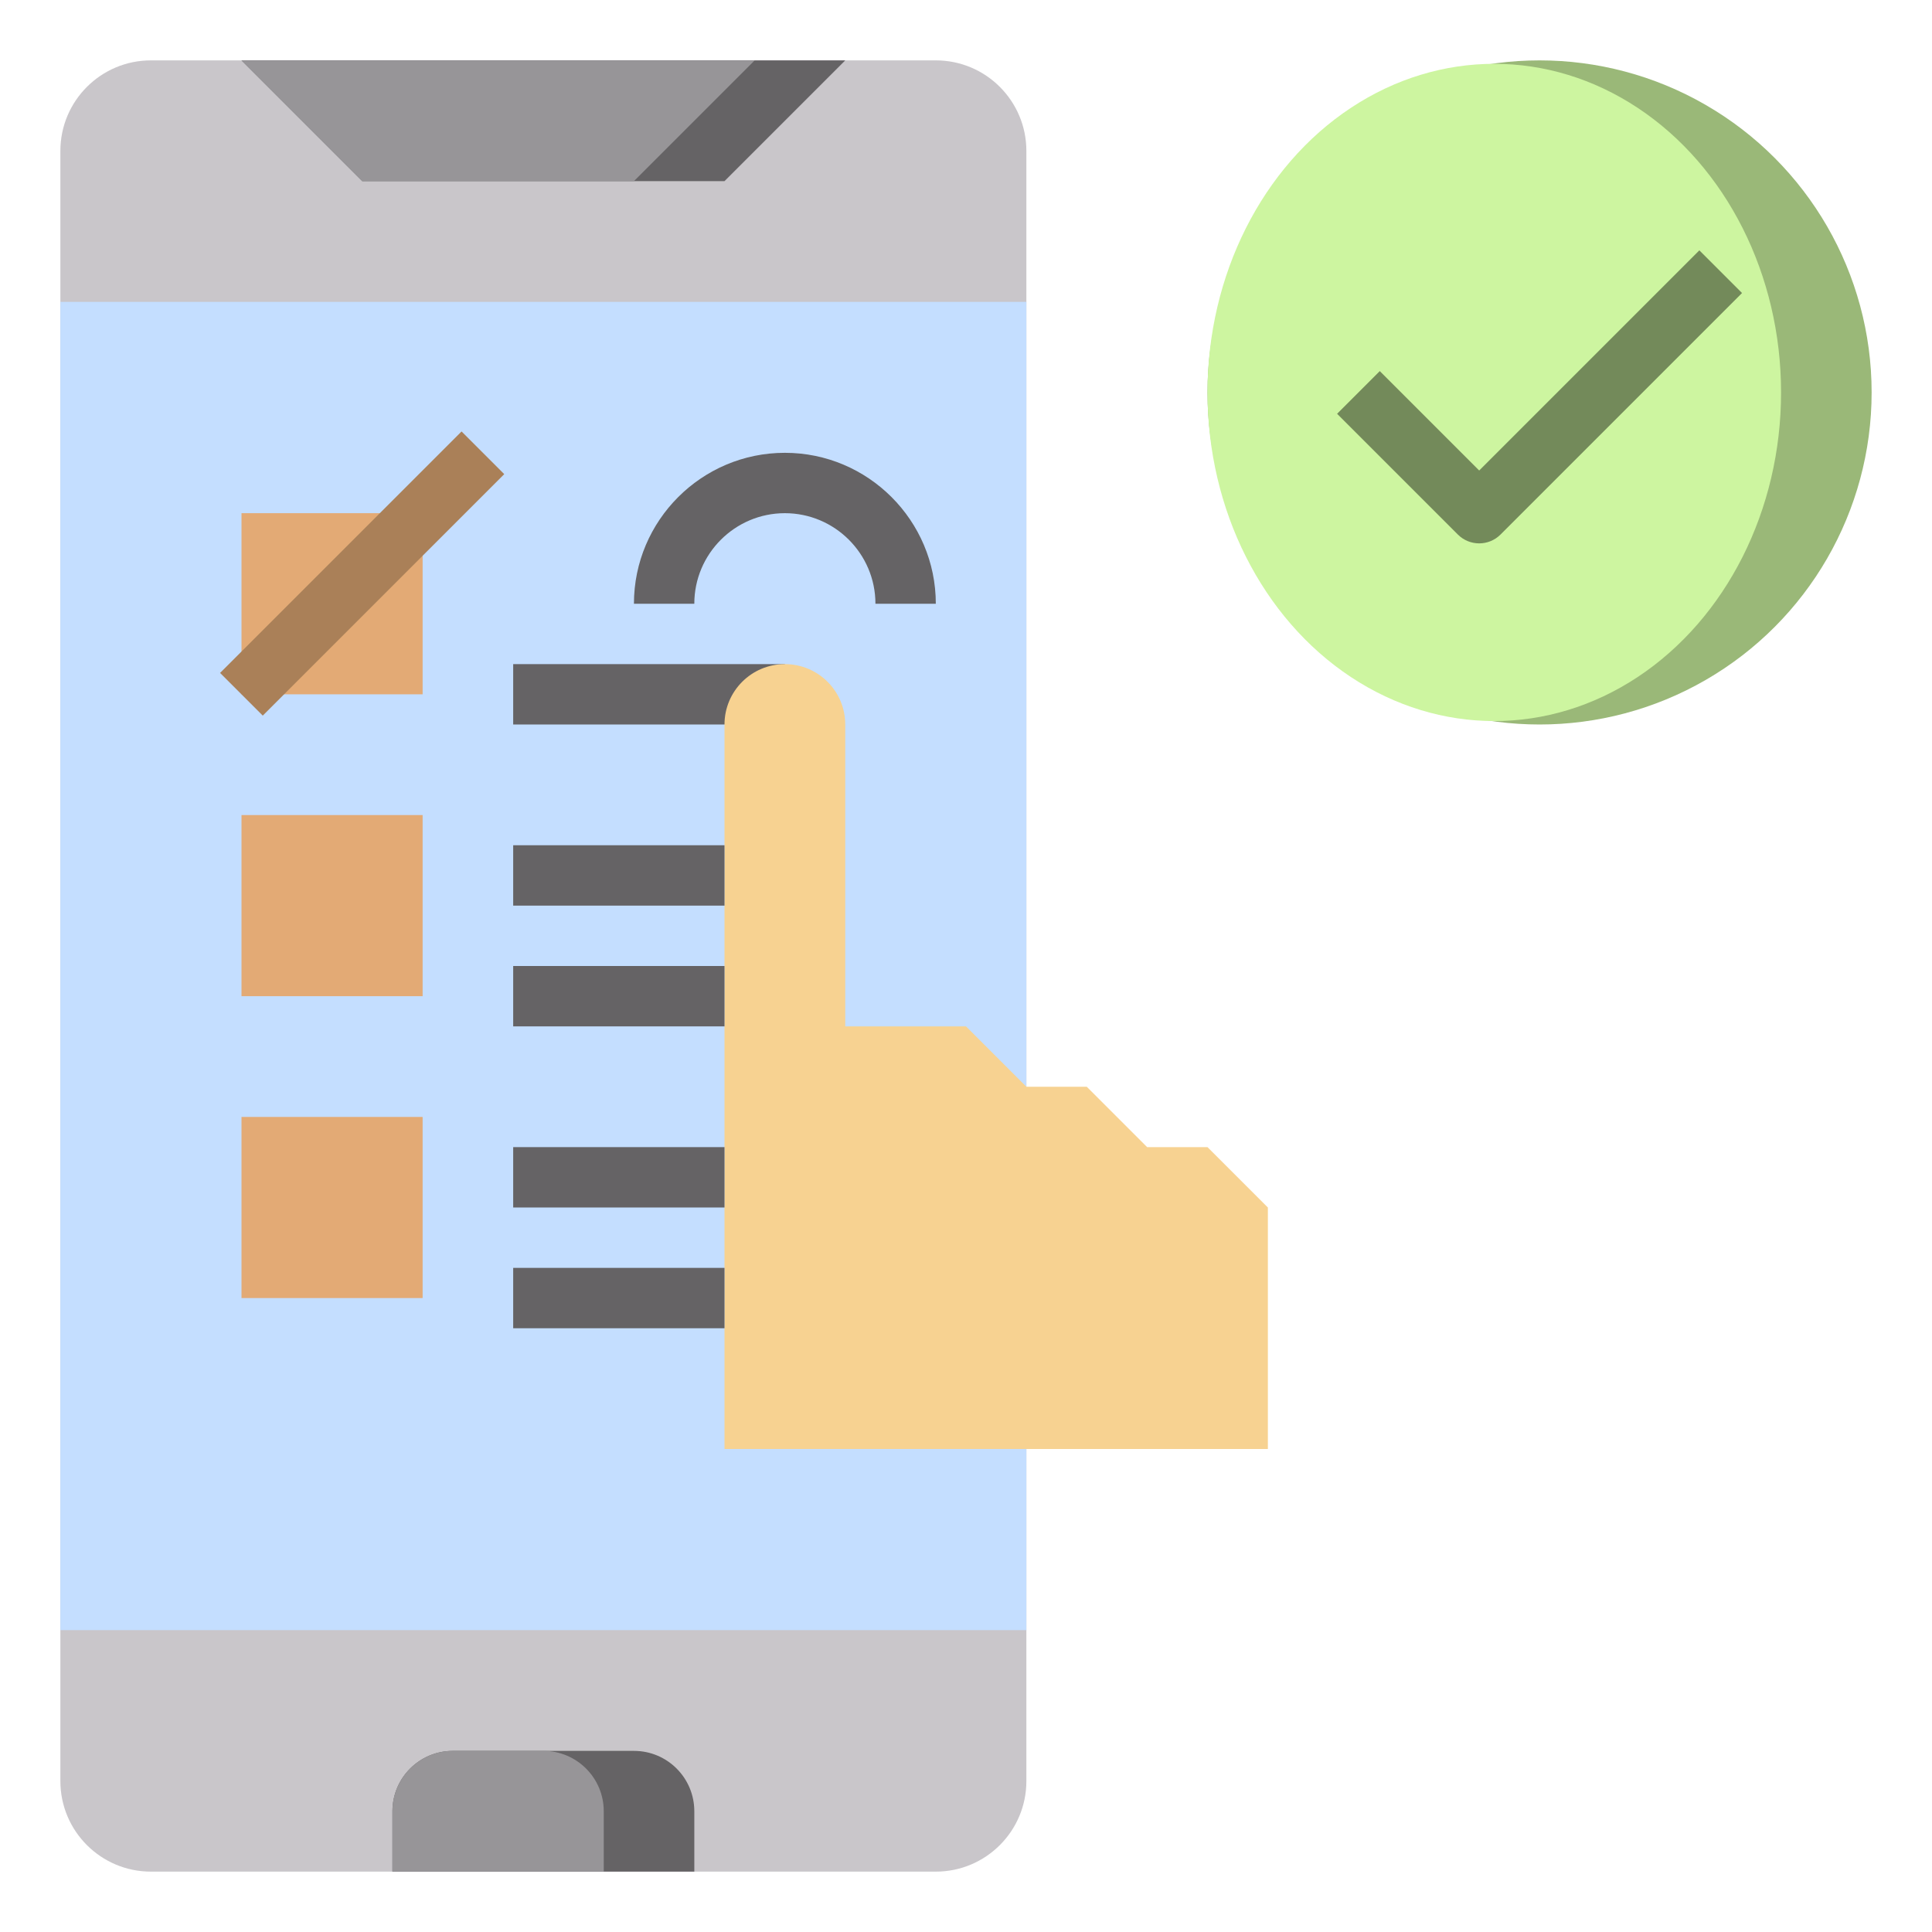 <svg id="Layer_3" enable-background="new 0 0 64 64" height="512" viewBox="0 0 64 64" width="512" xmlns="http://www.w3.org/2000/svg"><path d="m31 62h-26c-1.657 0-3-1.343-3-3v-54c0-1.657 1.343-3 3-3h26c1.657 0 3 1.343 3 3v54c0 1.657-1.343 3-3 3z" fill="#c9c6ca"/><path d="m2 10h32v44h-32z" fill="#c4deff"/><path d="m17 22h9v2h-9z" fill="#656365"/><path d="m8 2 4 4h12l4-4z" fill="#656365"/><path d="m8 2 4 4h9l4-4z" fill="#979598"/><path d="m13 62v-2c0-1.105.895-2 2-2h6c1.105 0 2 .895 2 2v2z" fill="#656365"/><path d="m18 58h-3c-1.105 0-2 .895-2 2v2h7v-2c0-1.105-.895-2-2-2z" fill="#979598"/><path d="m8 17h6v6h-6z" fill="#e3aa75"/><path d="m8 27h6v6h-6z" fill="#e3aa75"/><path d="m8 37h6v6h-6z" fill="#e3aa75"/><path d="m42 48v-8l-2-2h-2l-2-2h-2l-2-2h-4v-10c0-1.105-.895-2-2-2-1.105 0-2 .895-2 2v24z" fill="#f7d291"/><circle cx="51" cy="13" fill="#9ab878" r="11"/><ellipse cx="49.5" cy="13" fill="#cdf5a0" rx="9.5" ry="10.886"/><path d="m6.343 18h11.314v2h-11.314z" fill="#aa8058" transform="matrix(.707 -.707 .707 .707 -9.92 14.05)"/><g fill="#656365"><path d="m17 28h7v2h-7z"/><path d="m17 32h7v2h-7z"/><path d="m17 38h7v2h-7z"/><path d="m17 42h7v2h-7z"/><path d="m31 20h-2c0-1.654-1.346-3-3-3s-3 1.346-3 3h-2c0-2.757 2.243-5 5-5s5 2.243 5 5z"/></g><path d="m49 18c-.256 0-.512-.098-.707-.293l-4-4 1.414-1.414 3.293 3.293 7.293-7.293 1.414 1.414-8 8c-.195.195-.451.293-.707.293z" fill="#738a5a"/></svg>
